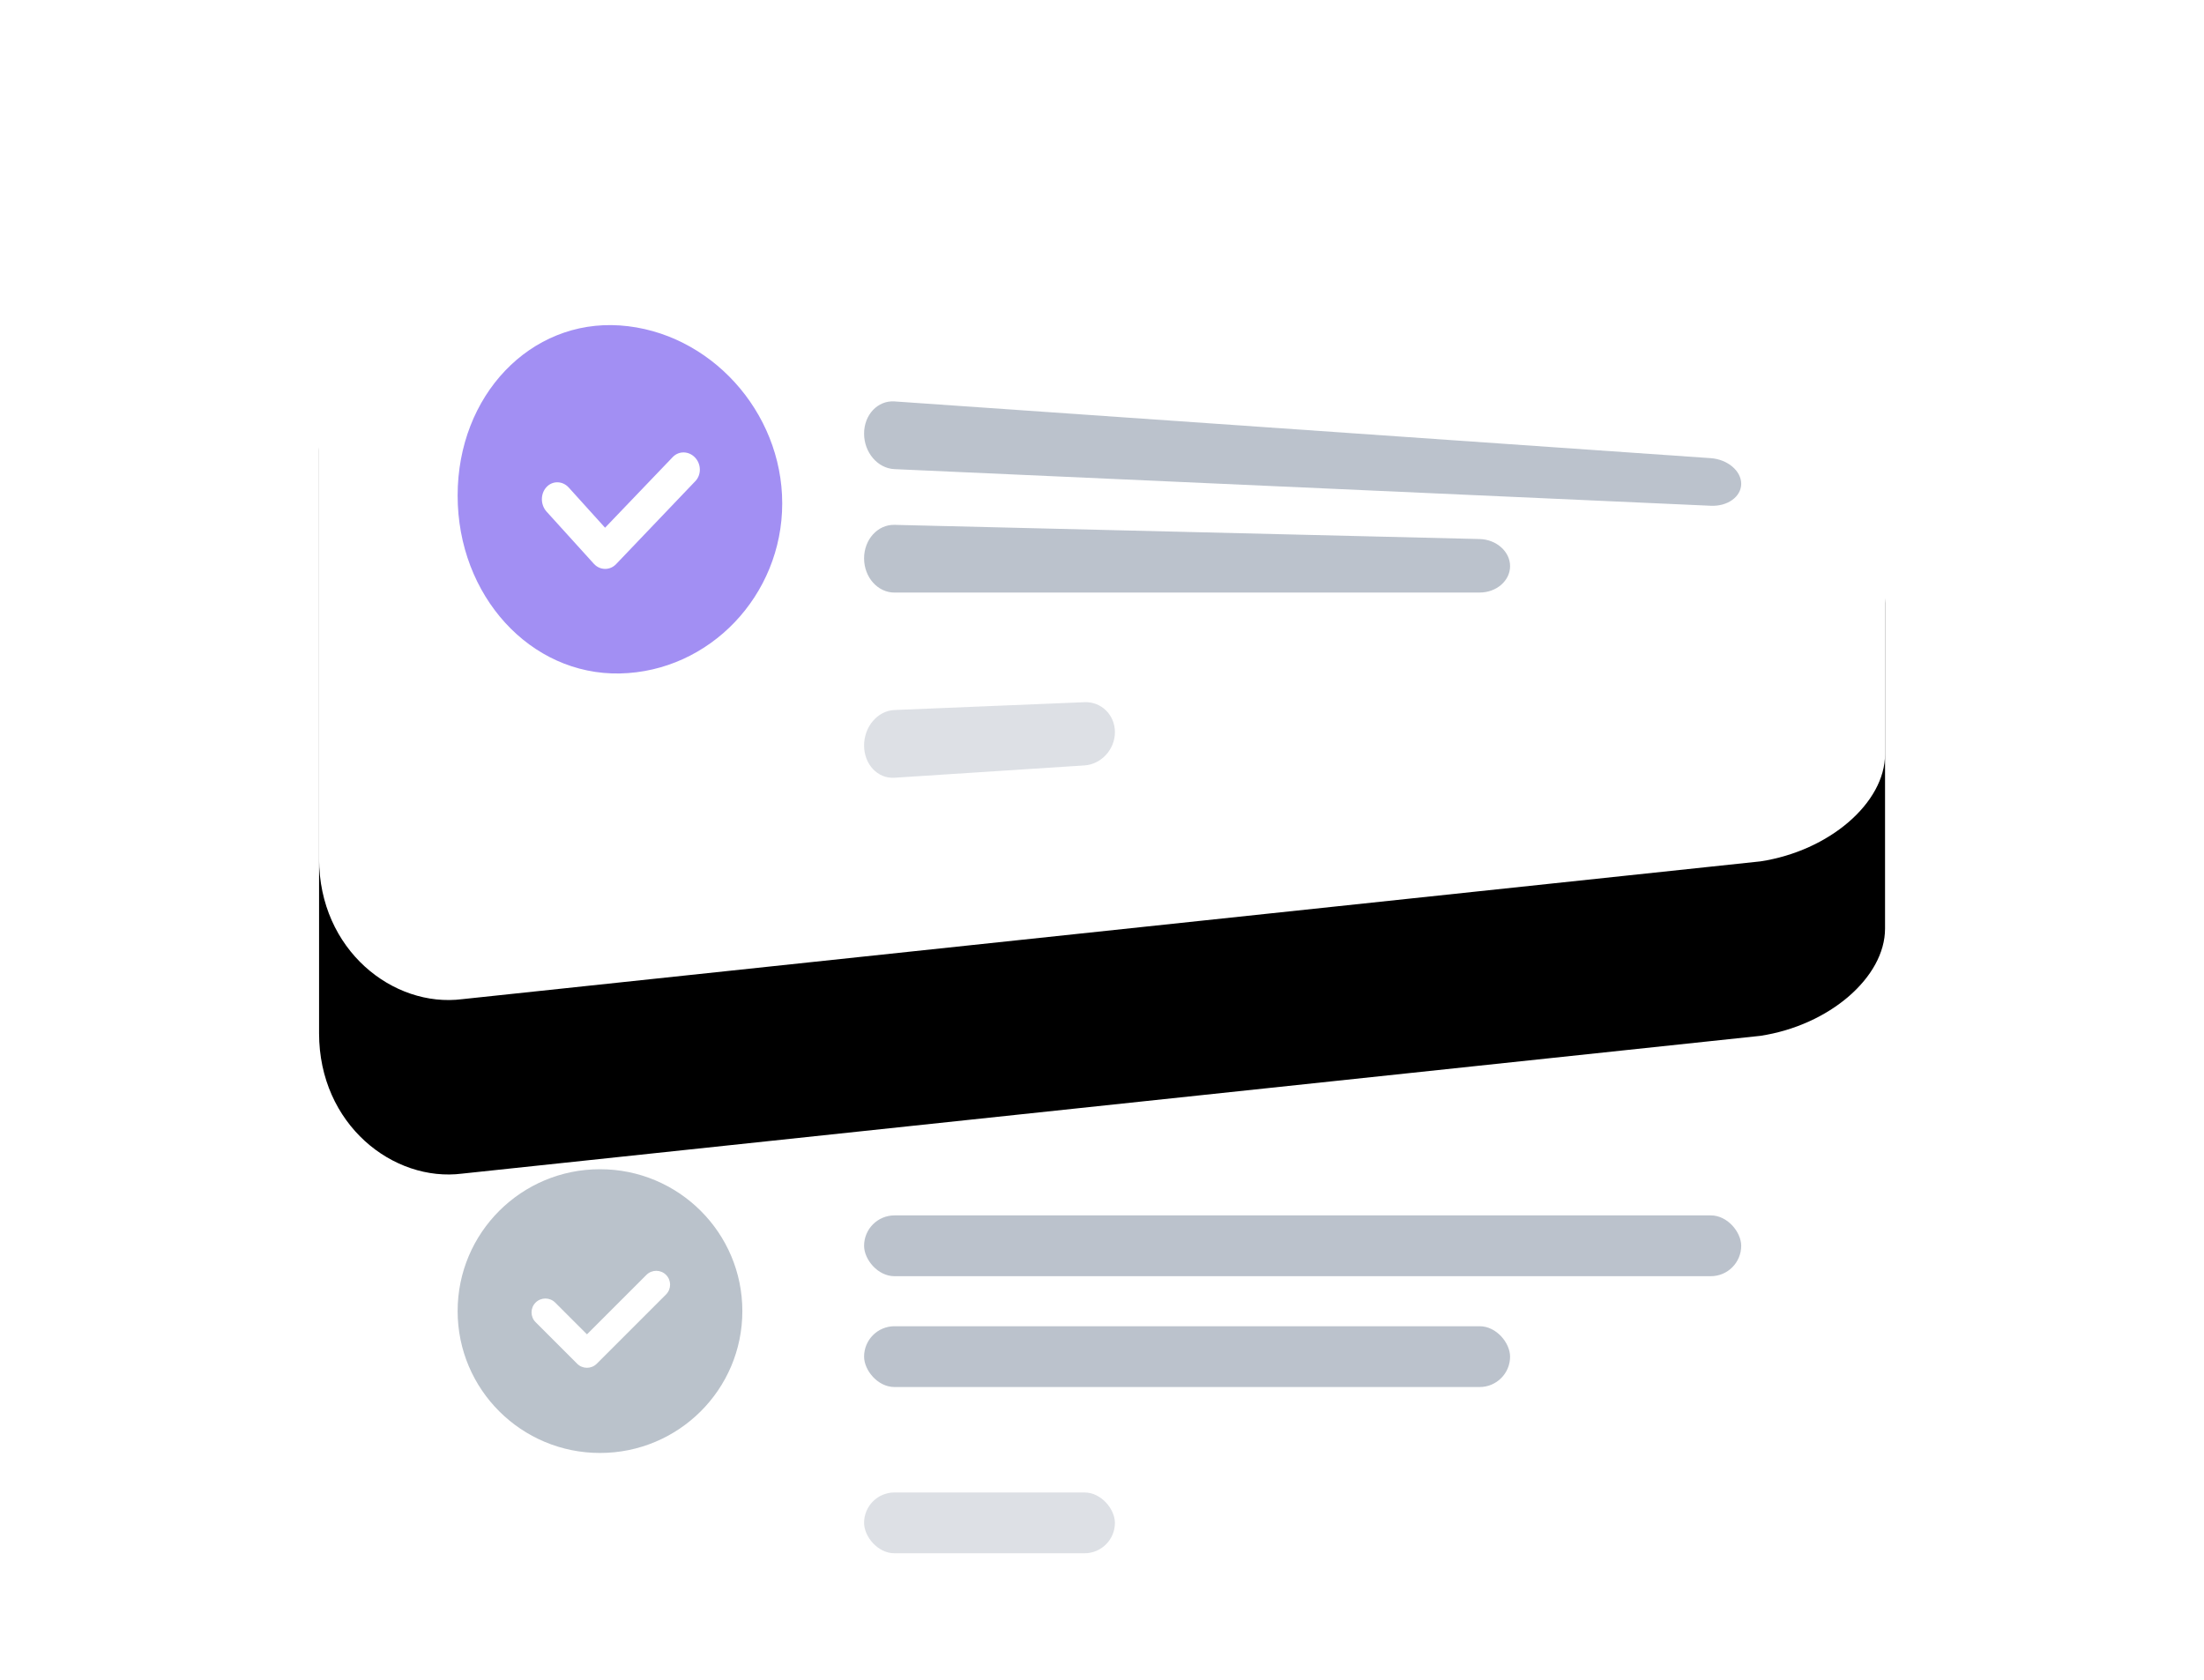 <?xml version="1.0" encoding="UTF-8"?>
<svg width="240px" height="183px" viewBox="0 0 240 183" version="1.1" xmlns="http://www.w3.org/2000/svg"
     xmlns:xlink="http://www.w3.org/1999/xlink">
    <!-- Generator: Sketch 48.2 (47327) - http://www.bohemiancoding.com/sketch -->
    <desc>Created with Sketch.</desc>
    <defs>
        <path d="M14.586,1.091 L156.945,21.297 C164.445,22.445 170.524,27.686 170.524,32.996 L170.524,68.462 C170.524,73.772 164.445,79.006 156.945,80.144 L15.592,95.149 C8.092,96.107 9.1848039e-16,89.812 0,79.856 L0,16.369 C8.68387437e-16,6.413 7.086,0.125 14.586,1.091 Z"
              id="path-1"></path>
        <filter x="-36.4%" y="-45.6%" width="172.7%" height="231.6%" filterUnits="objectBoundingBox" id="filter-2">
            <feOffset dx="0" dy="19" in="SourceAlpha" result="shadowOffsetOuter1"></feOffset>
            <feGaussianBlur stdDeviation="17.5" in="shadowOffsetOuter1" result="shadowBlurOuter1"></feGaussianBlur>
            <feColorMatrix values="0 0 0 0 0.227   0 0 0 0 0.437   0 0 0 0 0.688  0 0 0 0.189 0"
                           type="matrix" in="shadowBlurOuter1"></feColorMatrix>
        </filter>
    </defs>
    <g id="#15-Search--Empty" stroke="none" stroke-width="1" fill="none" fill-rule="evenodd"
       transform="translate(-614, -282)">
        <g id="emptystate_services" transform="translate(648, 295)">
            <g id="Group-13">
                <g id="2" transform="translate(0.744, 106.297)">
                    <rect id="Rectangle-18" fill="#FFFFFF" x="0" y="0" width="170.524" height="63.172"
                          rx="13.5"></rect>
                    <rect id="Rectangle" fill="#1B3554" opacity="0.3" x="59.349" y="13.077"
                          width="95.512" height="6.622" rx="3.311"></rect>
                    <rect id="Rectangle-Copy" fill="#1B3554" opacity="0.3" x="59.349" y="25.148"
                          width="70.344" height="6.622" rx="3.311"></rect>
                    <rect id="Rectangle-Copy-2" fill="#1B3554" opacity="0.15" x="59.349" y="43.254"
                          width="27.313" height="6.622" rx="3.311"></rect>
                    <ellipse id="Oval-8" fill="#BAC2CB" cx="30.591" cy="23.499" rx="15.502"
                             ry="15.452"></ellipse>
                    <path d="M28.105,29.233 C28.4,29.528 28.785,29.675 29.172,29.675 C29.558,29.675 29.943,29.528 30.238,29.233 L37.783,21.688 C38.372,21.099 38.372,20.144 37.783,19.554 C37.194,18.965 36.239,18.965 35.649,19.554 L29.172,26.031 L25.712,22.572 C25.122,21.983 24.167,21.983 23.578,22.572 C22.989,23.161 22.989,24.117 23.578,24.706 L28.105,29.233 Z"
                          id="Shape" fill="#FFFFFF" fill-rule="nonzero"></path>
                </g>
                <g id="1" transform="translate(0.744, 0.674)">
                    <g id="Rectangle-18">
                        <use fill="black" fill-opacity="1" filter="url(#filter-2)" xlink:href="#path-1"></use>
                        <use fill="#FFFFFF" fill-rule="evenodd" xlink:href="#path-1"></use>
                    </g>
                    <path d="M62.66,30.046 L151.55,36.226 C153.379,36.36 154.861,37.609 154.861,39.017 C154.861,40.425 153.379,41.496 151.55,41.41 L62.66,37.421 C60.832,37.343 59.349,35.612 59.349,33.554 C59.349,31.496 60.832,29.925 62.66,30.046 Z"
                          id="Rectangle" fill="#1B3554" opacity="0.3"></path>
                    <path d="M62.66,43.49 L126.382,45.035 C128.21,45.081 129.693,46.404 129.693,47.99 C129.693,49.576 128.21,50.862 126.382,50.862 L62.66,50.866 C60.832,50.866 59.349,49.198 59.349,47.14 C59.349,45.081 60.832,43.448 62.66,43.49 Z"
                          id="Rectangle-Copy" fill="#1B3554" opacity="0.3"></path>
                    <path d="M62.66,63.657 L83.351,62.805 C85.18,62.728 86.663,64.19 86.663,66.069 C86.663,67.948 85.18,69.569 83.351,69.69 L62.66,71.033 C60.832,71.15 59.349,69.577 59.349,67.518 C59.349,65.46 60.832,63.732 62.66,63.657 Z"
                          id="Rectangle-Copy-2" fill="#1B3554" opacity="0.15"></path>
                    <path d="M32.761,59.676 C42.522,59.47 50.434,51.177 50.434,41.154 C50.434,31.132 42.522,22.45 32.761,21.771 C23.001,21.1 15.089,29.4 15.089,40.302 C15.089,51.204 23.001,59.879 32.761,59.676 Z"
                          id="Oval-8" fill="#A28FF3"></path>
                    <path d="M29.927,47.735 C30.263,48.101 30.703,48.285 31.143,48.288 C31.584,48.291 32.023,48.113 32.359,47.753 L40.96,38.744 C41.632,38.057 41.632,36.91 40.96,36.178 C40.289,35.445 39.2,35.404 38.528,36.091 L31.143,43.802 L27.199,39.438 C26.527,38.687 25.438,38.656 24.767,39.373 C24.095,40.093 24.095,41.289 24.767,42.04 L29.927,47.735 Z"
                          id="Shape" fill="#FFFFFF" fill-rule="nonzero"></path>
                </g>
            </g>
        </g>
    </g>
</svg>